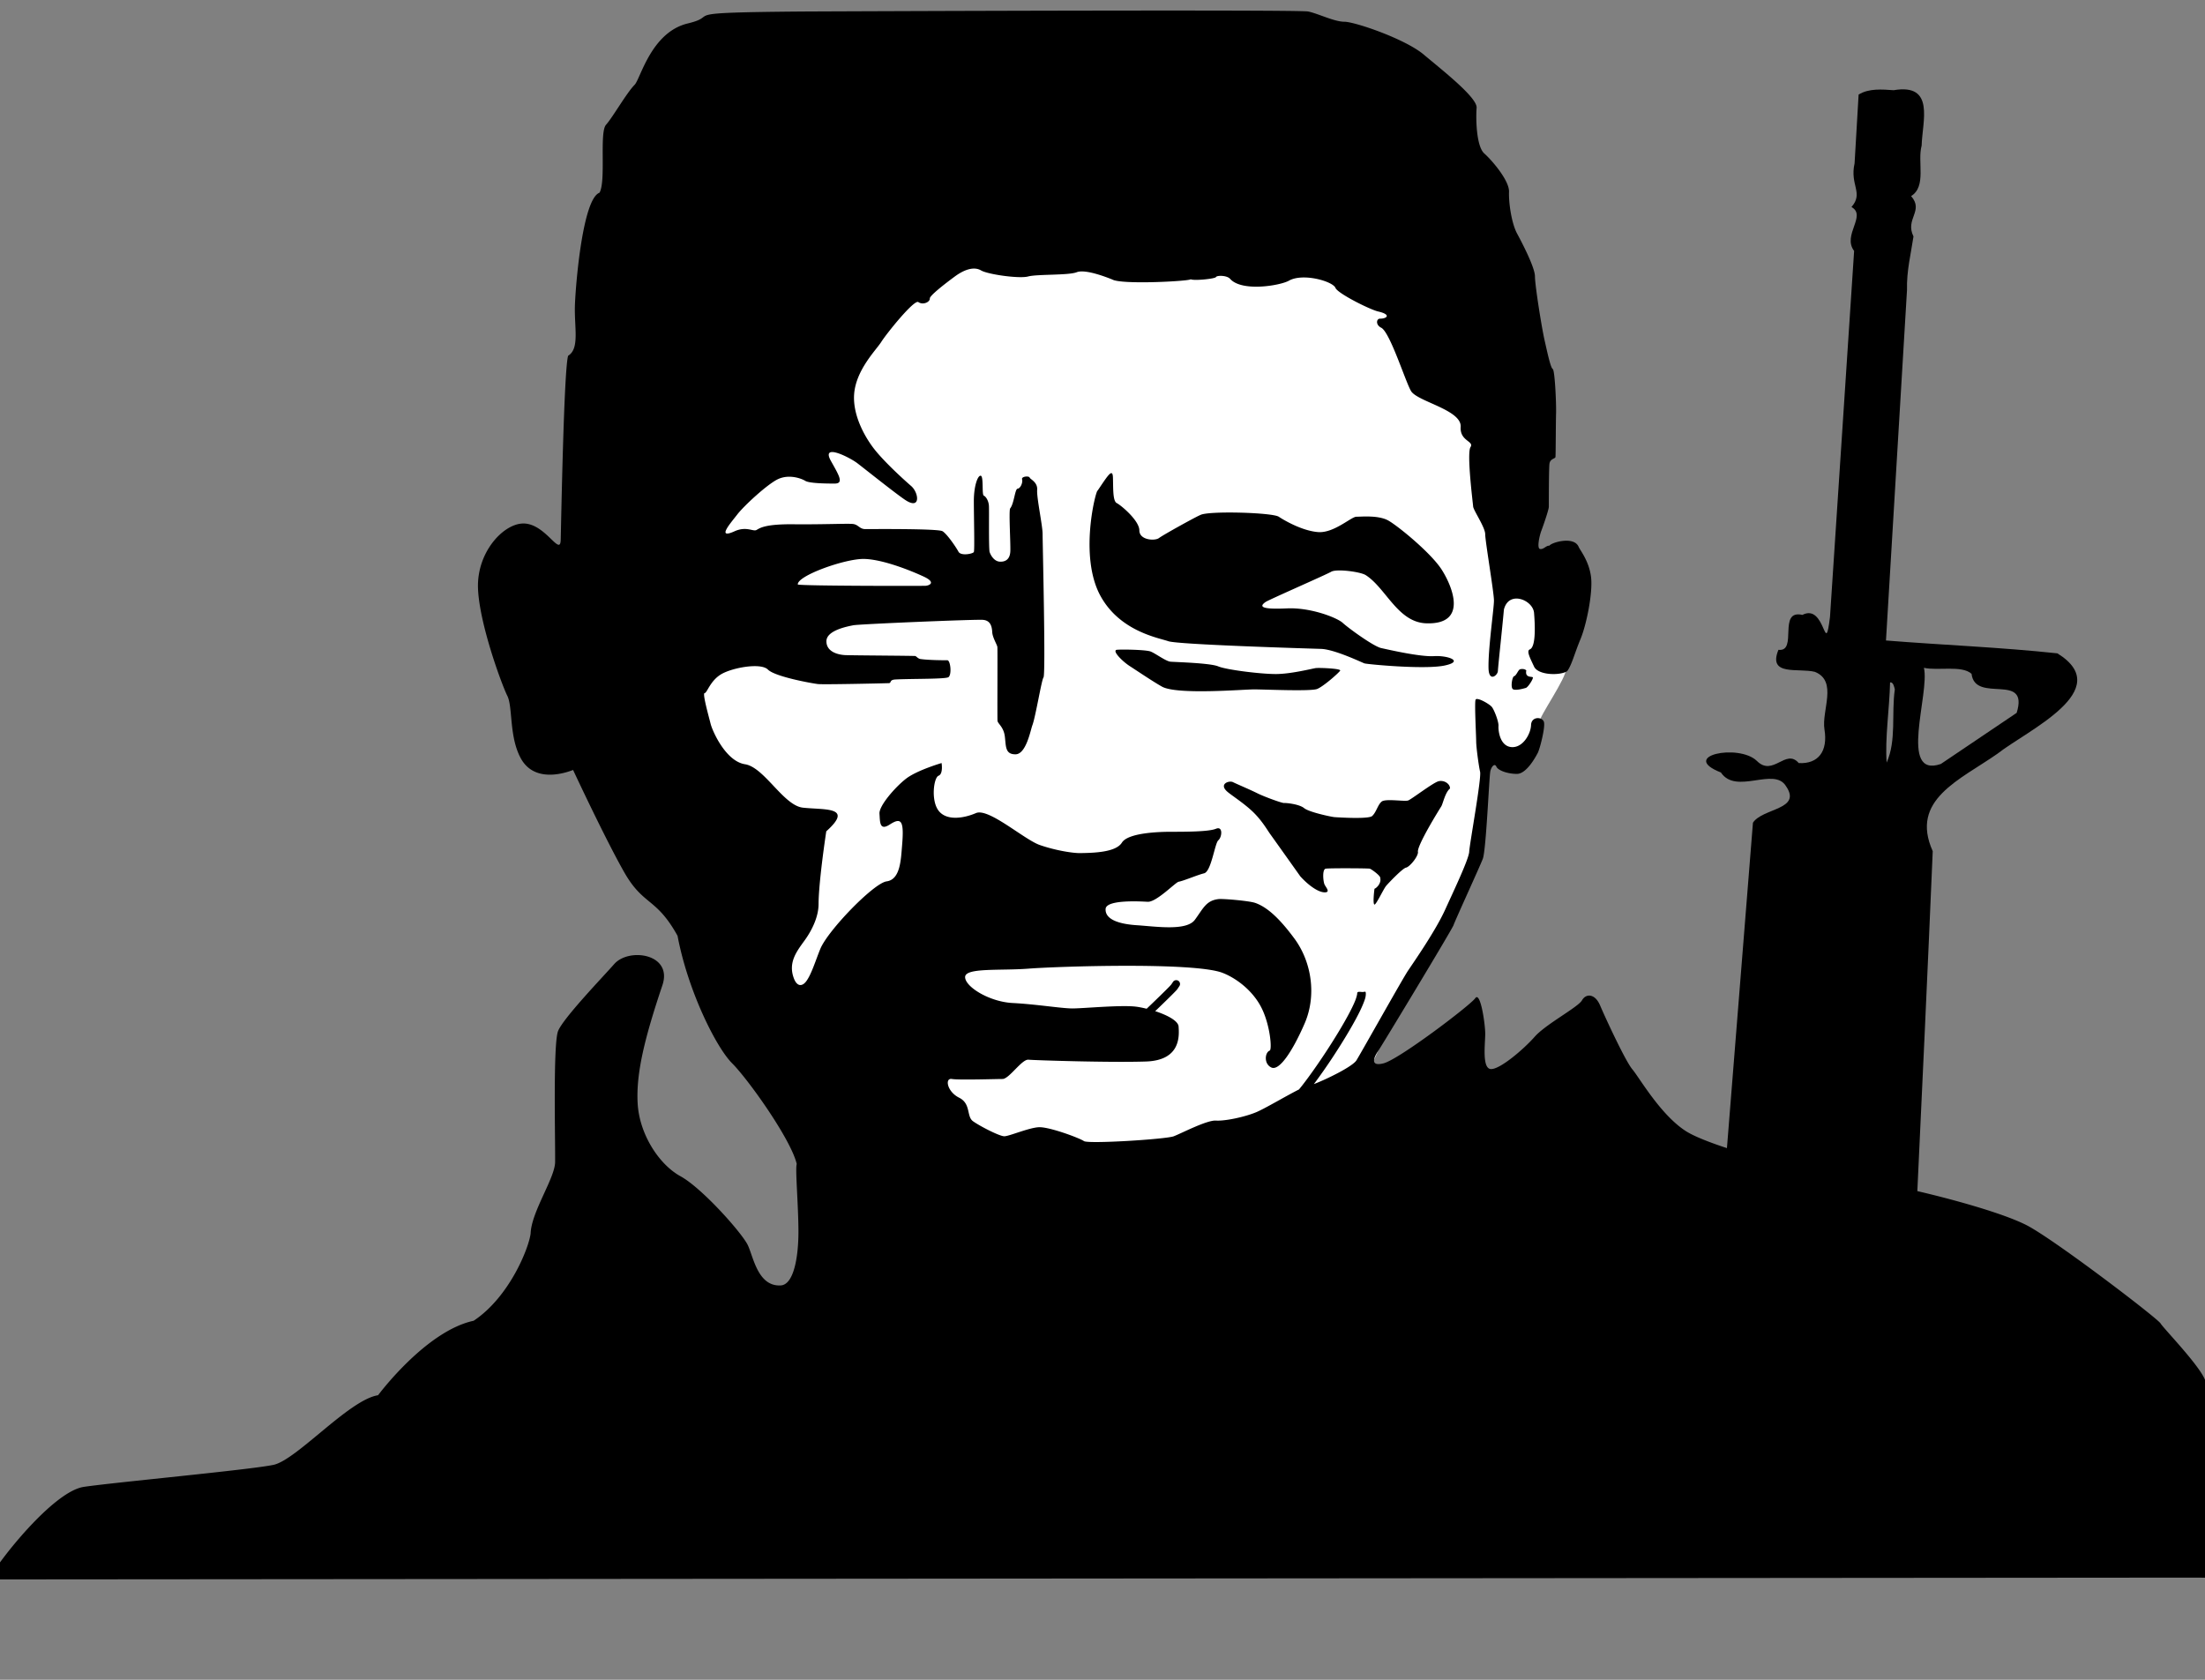 <svg xmlns="http://www.w3.org/2000/svg" width="210mm" height="160mm" viewBox="0 0 744.094 566.929"><rect x="0" y="0" width="744.094" height="566.929" fill="#808080" stroke="none"/><g fill-rule="evenodd"><path d="M362.464 387.354c22.447 0 46.046-4.605 57.557-6.907 11.511-2.302 41.44-18.993 43.743-23.022 2.302-4.03 6.331-17.843 9.209-22.447 2.878-4.605 25.037-42.88 25.325-45.47.288-2.59 3.165-35.397 4.604-35.11 1.44.288 4.03 2.59 6.331 2.59 2.303 0 9.785-10.36 10.073-12.95.288-2.59 9.209-14.965 9.209-18.418 0-3.453-4.317-29.354-7.77-32.807-3.454-3.454-13.814-26.476-13.814-31.08 0-4.605-9.209-26.477-12.662-32.232-3.454-5.756-12.95-26.189-18.706-29.066-5.756-2.878-61.586-17.267-74.248-18.994-12.662-1.727-69.068-6.331-78.853-1.151-9.784 5.18-37.699 23.31-43.742 34.822-6.044 11.51-40.866 46.333-41.153 50.65-.288 4.316-8.346 63.6-7.483 67.053.864 3.453 11.512 32.231 20.433 35.397 8.921 3.166 23.022 7.195 22.16 11.511-.864 4.317-4.893 36.26-7.771 41.153-2.878 4.892.576 16.98 3.741 16.692 3.166-.288 25.613-4.605 30.793-10.648 5.18-6.044 21.296-21.009 25.325-20.433 4.029.576-6.907 19.57-6.907 21.584 0 2.014 7.77 10.935 4.892 17.842-2.878 6.907-8.345 29.354-1.726 33.383 6.619 4.029 41.44 8.058 41.44 8.058z" fill="#fff"/><path d="M371.43 3.577c-46.46.068-99.12.295-100.337.305-44.993.365-27.186 1.194-38.996 4.03-12.41 2.979-15.972 18.728-17.941 20.71-2.716 2.734-7.348 10.901-9.65 13.491-2.303 2.59.063 18.875-2.191 22.924-5.612 2.015-8.01 30.183-8.298 37.81-.287 7.626 1.684 14.774-2.291 17.217-1.403 3.995-2.362 56.056-2.506 62.1-.143 6.043-5.337-6.011-13.094-5.468-6.657.466-15.254 9.93-14.822 21.873.432 11.943 8.032 32.548 9.903 36.289 1.87 3.741.556 13.664 4.485 20.979 4.591 8.547 15.006 5.08 17.7 4.029 0 0 10.792 23.168 17.267 34.535 6.475 11.368 10.767 8.413 17.985 21.439 3.454 18.418 12.952 37.557 18.42 43.025 5.468 5.468 19.938 25.802 21.804 34.016-.576 1.295.57 14.056.57 22.833s-1.64 17.874-5.971 18.118c-7.675.431-9.21-9.497-11.08-13.526-1.87-4.029-15.397-19.282-22.735-23.31-7.339-4.03-13.853-14.22-14.464-24.496-.61-10.276 2.439-22.419 8.345-39.984 3.578-10.642-11.322-12.8-16.28-7.123-3.407 3.902-17.197 18.212-18.926 22.587-1.73 4.375-.907 36.957-1.001 44.262-.07 5.353-8.011 16.802-8.257 24.01-.533 4.762-7.083 21.442-19.232 29.506-16.177 3.46-32.25 25.13-32.25 25.13-9.762 1.51-27.507 21.866-35.307 23.504-8.02 1.684-53.724 5.902-64 7.428-10.277 1.527-28.692 24.827-32.05 31.237l745.7-.61s5.394.1 5.902.1c.509 0-2.747-61.555-3.459-65.93-.712-4.375-14.245-18.213-15.263-19.943-1.017-1.73-34.187-27.066-44.463-32.764-10.276-5.697-42.834-13.835-58.096-15.87-15.262-2.035-49.247-10.787-57.793-16.383-8.547-5.596-15.567-18.009-17.907-20.756s-9.158-17.5-10.888-21.57c-1.73-4.07-4.78-4.069-6.103-1.728-1.323 2.34-12.21 8.037-15.974 12.31-3.765 4.273-11.906 11.193-14.857 10.888-2.95-.306-1.829-8.547-1.829-11.905 0-3.357-1.629-14.447-3.358-12.005-1.73 2.442-25.743 20.654-30.932 21.977-5.189 1.323-2.842-2.706-1.722-4.334 1.119-1.628 24.928-41.004 25.335-42.326.407-1.323 9.035-20.113 9.868-22.383 1.136-3.098 2.131-27.822 2.537-29.55.407-1.73 1.528-2.748 2.037-1.527.509 1.221 3.662 2.443 6.918 2.443 3.256 0 6.307-5.7 7.02-7.022.712-1.323 2.544-8.445 2.137-10.378-.407-1.933-4.274-2.137-4.375.916-.102 3.052-2.851 7.835-6.717 7.428-3.867-.407-4.373-5.698-4.272-7.123.102-1.424-1.424-5.391-2.238-6.408-.814-1.018-5.089-3.46-5.496-2.443-.407 1.017.205 12.21.205 14.042 0 1.831.813 8.038 1.322 10.277.509 2.238-3.567 24.495-3.669 26.936-.101 2.442-5.002 12.757-8.14 19.638-3.154 6.92-9.97 16.787-12.514 20.551-1.788 2.646-15.764 27.598-17.392 30.243-1.3 2.111-10.034 6.38-14.37 8.036 2.016-2.71 4.205-5.8 6.422-9.175 2.851-4.34 5.624-8.87 7.68-12.682 1.028-1.906 1.876-3.628 2.474-5.09.598-1.461 1.011-2.564.935-3.764-.038-.76-.37-.355-1.13-.372-.86-.02-1.833-.3-1.766.557.007.113-.188 1.173-.724 2.48-.535 1.309-1.344 2.964-2.342 4.813-1.994 3.698-4.735 8.179-7.55 12.465-2.817 4.286-5.716 8.384-8.018 11.322-.367.47-.689.853-1.023 1.259-4.112 2.06-11.445 6.42-14.369 7.652-3.866 1.628-10.583 3.052-13.635 2.848-3.053-.203-11.598 4.274-14.243 5.292-2.646 1.017-28.897 2.647-30.321 1.63-1.425-1.017-11.804-4.884-15.263-4.68-3.46.203-9.971 3.05-11.599 3.05-1.628 0-8.34-3.459-10.58-5.087-2.238-1.628-.61-5.9-4.68-7.935-4.07-2.035-4.884-6.715-2.442-6.308 2.442.407 14.853 0 17.091 0 2.239 0 6.512-6.716 8.75-6.512 2.24.203 27.88 1.017 39.683.61 11.802-.407 11.192-8.75 10.988-11.803-.13-1.941-3.879-3.878-7.9-5.19.76-.729.837-.795 1.7-1.628 1.325-1.28 2.668-2.589 3.726-3.642.529-.526.986-.988 1.338-1.356.352-.368.538-.532.784-.9l.61-.914c.599-.868-.041-2.048-1.095-2.02a1.29 1.29 0 00-1.048.588l-.61.916c.092-.14-.178.203-.505.545-.326.341-.773.794-1.293 1.312a371.063 371.063 0 01-3.699 3.617c-1.412 1.365-1.797 1.725-2.785 2.67-1.318-.326-2.594-.583-3.67-.712-5.088-.61-17.704.61-21.367.61-3.662 0-12.211-1.424-20.147-1.831-7.937-.407-16.075-5.495-16.075-8.75 0-3.257 11.828-2.109 21.366-2.85 9.818-.762 56.017-2.277 65.527 1.423 4.788 1.863 10.305 6.129 13.16 11.87 2.934 5.9 3.56 14.05 2.735 14.36-1.628.61-2.06 4.498.586 5.719 2.645 1.22 7.123-5.493 11.193-14.854 4.07-9.36 2.438-20.713-3.46-28.694-4.972-6.729-9.116-10.57-13.194-12.008-1.986-.7-10.885-1.477-12.43-1.29-4.175.503-5.102 3.124-7.951 6.99-2.849 3.867-13.23 2.24-19.537 1.832-6.309-.407-10.786-2.036-10.583-5.495.204-3.46 13.49-2.419 14.303-2.418 2.996.005 9.274-6.561 10.343-6.764 1.843-.35 6.154-2.238 8.596-2.849 2.442-.61 3.592-10.15 4.813-11.167 1.221-1.018 1.627-4.883-.815-3.866-2.442 1.018-10.378 1.017-15.058 1.017s-14.651.408-16.686 3.664c-2.035 3.256-9.382 3.472-14.126 3.531-2.45.031-8.257-.884-13.548-2.716-5.29-1.831-17.297-12.618-21.57-10.787-4.274 1.832-9.974 2.644-12.62-.815-2.645-3.46-1.627-11.19 0-11.8 1.629-.611 1.02-4.275 1.02-4.275s-8.345 2.442-12.008 5.291c-3.663 2.85-9.155 9.158-8.952 11.804.204 2.645-.062 5.94 3.46 3.66 3.975-2.573 4.883-1.298 4.164 7.124-.398 4.663-.56 11.434-5.206 12.055-4.345.58-19.76 16.497-22.36 22.742-1.486 3.563-3.035 8.76-4.845 11.07-1.387 1.77-3.074 1.666-4.108-1.099-2.012-5.38 1.016-9.157 3.661-12.82 2.645-3.663 4.672-8.135 4.68-12.21.013-5.724 1.49-17.202 2.597-24.573 9.419-8.428-.49-7.167-7.888-7.986-6.55-.724-13.022-13.634-19.534-14.652-6.512-1.017-10.988-11.19-11.599-13.632-.61-2.442-2.85-10.378-2.036-10.378.814 0 1.833-4.07 5.495-6.308 3.663-2.238 13.432-4.072 15.874-1.63s15.059 4.681 16.89 4.885c1.831.203 20.45-.204 23.91-.306.975-.028.06-1.126 2.225-1.24 5.529-.29 17.055-.09 17.92-.793 1.176-.957.632-5.72-.407-5.7-.947.018-6.237-.005-9.065-.41-.815-.116-1.494-.99-1.722-1.013-1.017-.102-21.264-.204-23.604-.305-2.34-.102-6.408-1.018-6.408-4.68 0-3.664 7.02-4.986 9.055-5.393 2.035-.407 41.104-2.035 43.75-1.832 2.645.204 3.051 2.34 3.153 4.171.102 1.831 1.63 4.172 1.731 4.986.102.814-.05 23.81.05 24.929.118.987 2.039 2.018 2.459 5.184.43 3.25.01 6.162 3.645 6.11 3.571-.052 5.044-8.173 5.65-9.767 1.11-2.923 3.113-15.392 3.764-16.18.779-.94-.305-45.583-.305-48.432 0-2.849-2.035-12.208-1.832-14.853.204-2.646-2.34-3.564-2.543-4.174-.204-.61-2.852-.407-2.547.61.306 1.018-.506 3.053-1.523 3.155-.91.101-1.158 5.089-2.546 6.717-.408 1.628.205 11.498.103 14.346-.101 2.85-1.731 3.662-3.563 3.56-1.831-.101-3.052-2.035-3.459-3.358-.305-2.239-.1-13.735-.201-15.464-.102-1.73-1.02-3.154-1.732-3.46-.712-.305.001-6.51-1.016-6.714-1.018-.203-2.342 3.459-2.342 8.546 0 5.088.305 16.585 0 17.196-.305.61-4.373 1.422-5.187-.104-.814-1.526-3.866-6.003-5.392-6.919-1.526-.915-24.114-.71-26.047-.71-1.933 0-2.342-1.525-4.174-1.729-1.831-.203-10.276.203-20.044.1-9.767-.1-11.395 1.323-12.515 1.933-1.119.61-3.408-1.37-7.396.432-6.314 2.852-1.195-2.918.884-5.622 2.33-3.03 10.104-10.162 13.636-11.904 3.803-1.876 8.038-.304 9.36.51 1.323.814 6.612.916 9.868.916 3.256 0 1.512-2.747-1.22-7.63-3.494-6.243 6.417-1.136 8.853.711 2.174 1.648 12.89 10.223 16.176 12.414 5.386 3.591 4.661-2.413 2.037-4.68-2.178-1.882-8.081-7.218-11.744-11.593-3.663-4.375-7.967-12.032-7.504-19.248.53-8.27 7.445-15.05 9.175-17.796 1.73-2.747 11.104-14.432 12.515-13.431 1.532 1.087 3.91.01 3.865-1.218-.101-.916 4.986-4.885 8.445-7.429 3.46-2.543 6.613-3.359 8.852-2.036 2.238 1.323 12.82 2.85 15.873 2.036 3.052-.814 13.621-.336 16.38-1.426 2.95-1.165 10.279 1.758 12.008 2.443 3.168 1.845 26.884.534 26.453-.1.814.61 8.24-.105 8.546-.715.305-.61 3.686-.63 4.784.61 3.97 4.479 16.946 2.249 19.84.611 4.768-2.7 14.84.23 15.706 2.436.737 1.875 11.646 7.332 14.41 7.96 4.47 1.018 3.05 2.424.61 2.424-1.22 0-1.544 2.086.407 3.053 3.091 1.534 8.615 19.602 10.277 21.672 2.754 3.43 16.93 6.203 16.55 11.82-.326 4.813 4.637 4.766 3.314 6.801-1.322 2.035.79 18.722.891 20.044.102 1.323 4.07 7.021 4.07 9.361 0 2.34 2.953 19.636 2.953 22.383s-2.007 16.376-1.83 22.893c.127 4.74 3.066 2.382 3.153.916.14-2.336 1.426-13.96 2.035-20.756 1.628-6.613 9.822-3.248 10.173 1.118.226 2.81.84 11.397-1.422 12.313-1.201.486-.002 2.746 1.422 5.798 1.425 3.052 9.056 3.053 11.193 1.527 1.526-2.035 2.441-5.9 4.476-10.784s4.21-15.684 3.563-20.96c-.66-5.388-3.693-9.031-4.174-10.176-1.578-3.759-9.213-1.495-9.867-.406-1.12-.102-1.933 1.32-3.154 1.117-1.221-.203-.103-4.78.406-6.103.509-1.323 2.543-7.123 2.543-8.14 0-1.017.001-12.616.205-14.448.203-1.831 1.931-1.73 2.033-2.341.102-.61.103-11.396.205-14.753.101-3.358-.409-14.548-1.12-14.955-.713-.407-1.731-5.19-2.749-9.666-1.017-4.477-3.254-18.62-3.254-21.57 0-2.951-4.148-11.004-6.019-14.458-1.87-3.453-2.879-10.36-2.735-14.101.144-3.741-5.61-10.506-8.344-12.953-2.734-2.446-2.879-11.941-2.59-15.395.287-3.453-11.513-12.661-17.845-17.985-6.33-5.324-23.31-11.08-26.764-11.08-3.453 0-8.775-2.736-12.228-3.456-.864-.18-11.81-.27-27.775-.305-11.974-.026-26.77-.023-42.257 0zm3.529 156.116c-.78.15-2.305 2.56-4.58 5.923-.499-.332-6.414 22.059 1.007 35.543 6.58 11.957 19.567 14.1 22.877 15.25 3.31 1.152 46.91 2.447 51.514 2.591 4.604.144 13.814 4.607 14.677 4.895.864.287 20.288 2.156 27.051.717 6.763-1.439 1.007-3.454-3.598-3.166-4.604.288-15.25-2.157-17.84-2.732-2.59-.576-11.08-6.763-12.95-8.49-1.87-1.726-10.79-5.266-18.85-4.894-9.354.432-9.148-.78-7.196-2.156 1.078-.76 20.29-9.138 22.159-10.217 1.797-1.038 9.855-.002 11.656 1.152 6.83 4.377 10.803 15.946 20.434 16.257 14.215.46 8.775-12.518 5.178-18.13-3.598-5.612-14.676-14.677-17.986-16.547-3.31-1.87-9.066-1.294-10.793-1.294-1.727 0-7.625 5.613-12.95 5.181-5.323-.432-11.302-3.894-13.238-5.18-2.159-1.435-23.885-2.053-26.475-.577-1.18.42-12.427 6.628-13.956 7.772-1.388 1.037-6.62.719-6.62-2.59 0-3.31-6.188-8.491-7.627-9.21-1.439-.72-1.15-5.614-1.293-8.78-.045-.989-.247-1.387-.601-1.318zm-83.504 28.948c6.331.072 15.97 3.957 20.287 5.971 4.316 2.015 1.799 3.023.576 3.094-1.223.072-41.512.07-43.094-.434-.288-2.95 15.9-8.703 22.231-8.63zm87.923 30.595a37.358 37.358 0 00-2.38.054c-2.014.144 1.725 3.884 4.17 5.467 2.447 1.583 8.203 5.468 11.08 7.05 5.324 2.735 27.341.863 30.938.863 3.598 0 19.139.719 21.297-.144 2.159-.864 7.337-5.466 7.769-6.186.431-.719-7.049-1.009-8.2-.865-1.151.144-8.348 2.014-13.528 2.014s-16.69-1.436-19.424-2.587c-2.734-1.151-14.533-1.44-16.116-1.583-1.583-.144-5.182-2.878-6.765-3.453-1.187-.432-5.772-.623-8.841-.63zm134.152 6.554c-.52.03-.936.207-.916.406-.288.071-1.005 1.87-1.653 2.014-.647.144-1.223 3.596-.504 4.315.72.72 3.741-.142 4.46-.358.72-.216 2.446-2.878 2.374-3.526-.176-.44-2.77.292-2.229-2.373-.391-.392-1.013-.508-1.532-.478zm-27.404 37.784a3.148 3.148 0 00-.708.107c-1.87.503-9.063 6.043-10.214 6.474-1.151.432-7.584-.684-8.923.36-1.328 1.033-1.836 3.623-3.236 4.89-1.463 1.325-15.635.166-12.808.362-.935-.071-8.49-1.654-10.145-3.021-1.654-1.367-6.113-1.8-6.76-1.728-.648.072-6.62-2.085-9.066-3.308-2.446-1.223-6.908-3.095-8.203-3.743-1.295-.647-4.963.646-1.797 3.308 1.57 1.32 5.736 3.98 8.681 6.859 2.996 2.93 4.763 6.081 5.707 7.387 1.87 2.59 10.145 14.247 10.145 14.247 2.734 3.021 5.972 5.323 8.13 5.395 2.158.071.576-1.584.072-2.591-.503-1.007-.864-5.18.36-5.395 1.222-.216 14.387-.144 14.89 0 .504.144 3.67 2.375 3.526 3.167.41 1.898-1.398 3.463-1.942 3.597-.144.936-.576 4.891-.073 5.323.504.432 3.094-5.25 4.03-6.33.935-1.08 5.54-5.9 6.691-6.116 1.151-.216 3.957-3.526 4.03-5.18-.63-1.856 7.118-14.331 7.843-15.468.576-.903 1.296-4.704 2.95-6.044.062-1.385-1.528-2.607-3.18-2.552z"/></g><path d="M639.005 30.448c14.122-2.421 9.674 10.532 9.47 18.688-1.514 5.491 1.748 13.735-3.554 17.044 4.411 5.057-2.146 7.674.8 13.623-.886 5.963-2.35 11.614-2.188 18.093-2.366 39.422-4.73 78.845-7.095 118.267 19.263 1.55 38.648 2.28 57.835 4.34 20.03 12.379-10.267 26.036-20.154 33.832-12.673 8.905-29.73 15.527-21.902 32.942-3.422 80.793-7.505 161.569-11.182 242.355l-69.35-3.439 19.859-248.521c3.222-4.99 16.648-4.354 11.163-12.335-4.021-6.67-16.84 3.05-21.972-4.625-14.235-5.604 5.926-9.813 12.1-3.94 5.49 5.574 9.777-4.366 14.165.763 6.628.37 9.884-4.015 8.683-11.326-1.039-6.398 4.56-16.318-3.23-19.458-5.553-1.405-15.983 1.588-12.306-7.436 6.666.798-.394-13.724 8.09-11.79 7.885-4.087 7.518 15.143 9.308.71l8.144-123.546c-4.082-5.331 4.349-11.91-.894-14.822 4.184-4.787-.628-7.354 1.048-14.724l1.363-23.221c3.424-2.153 7.948-1.75 11.8-1.481zm-1.184 199.877c-.206 8.857-1.765 18.91-1.154 27.045 3.348-7.48 1.576-16.533 2.753-24.69-.155-.598-.476-2.6-1.6-2.355zm11.418-4.938c2.053 8.638-8.715 37.424 5.716 32.452l25.585-17.248c4.3-13.937-14.016-2.975-15.231-13.187-3.332-2.966-11.283-.944-16.07-2.017z" fill-rule="evenodd"/></svg>